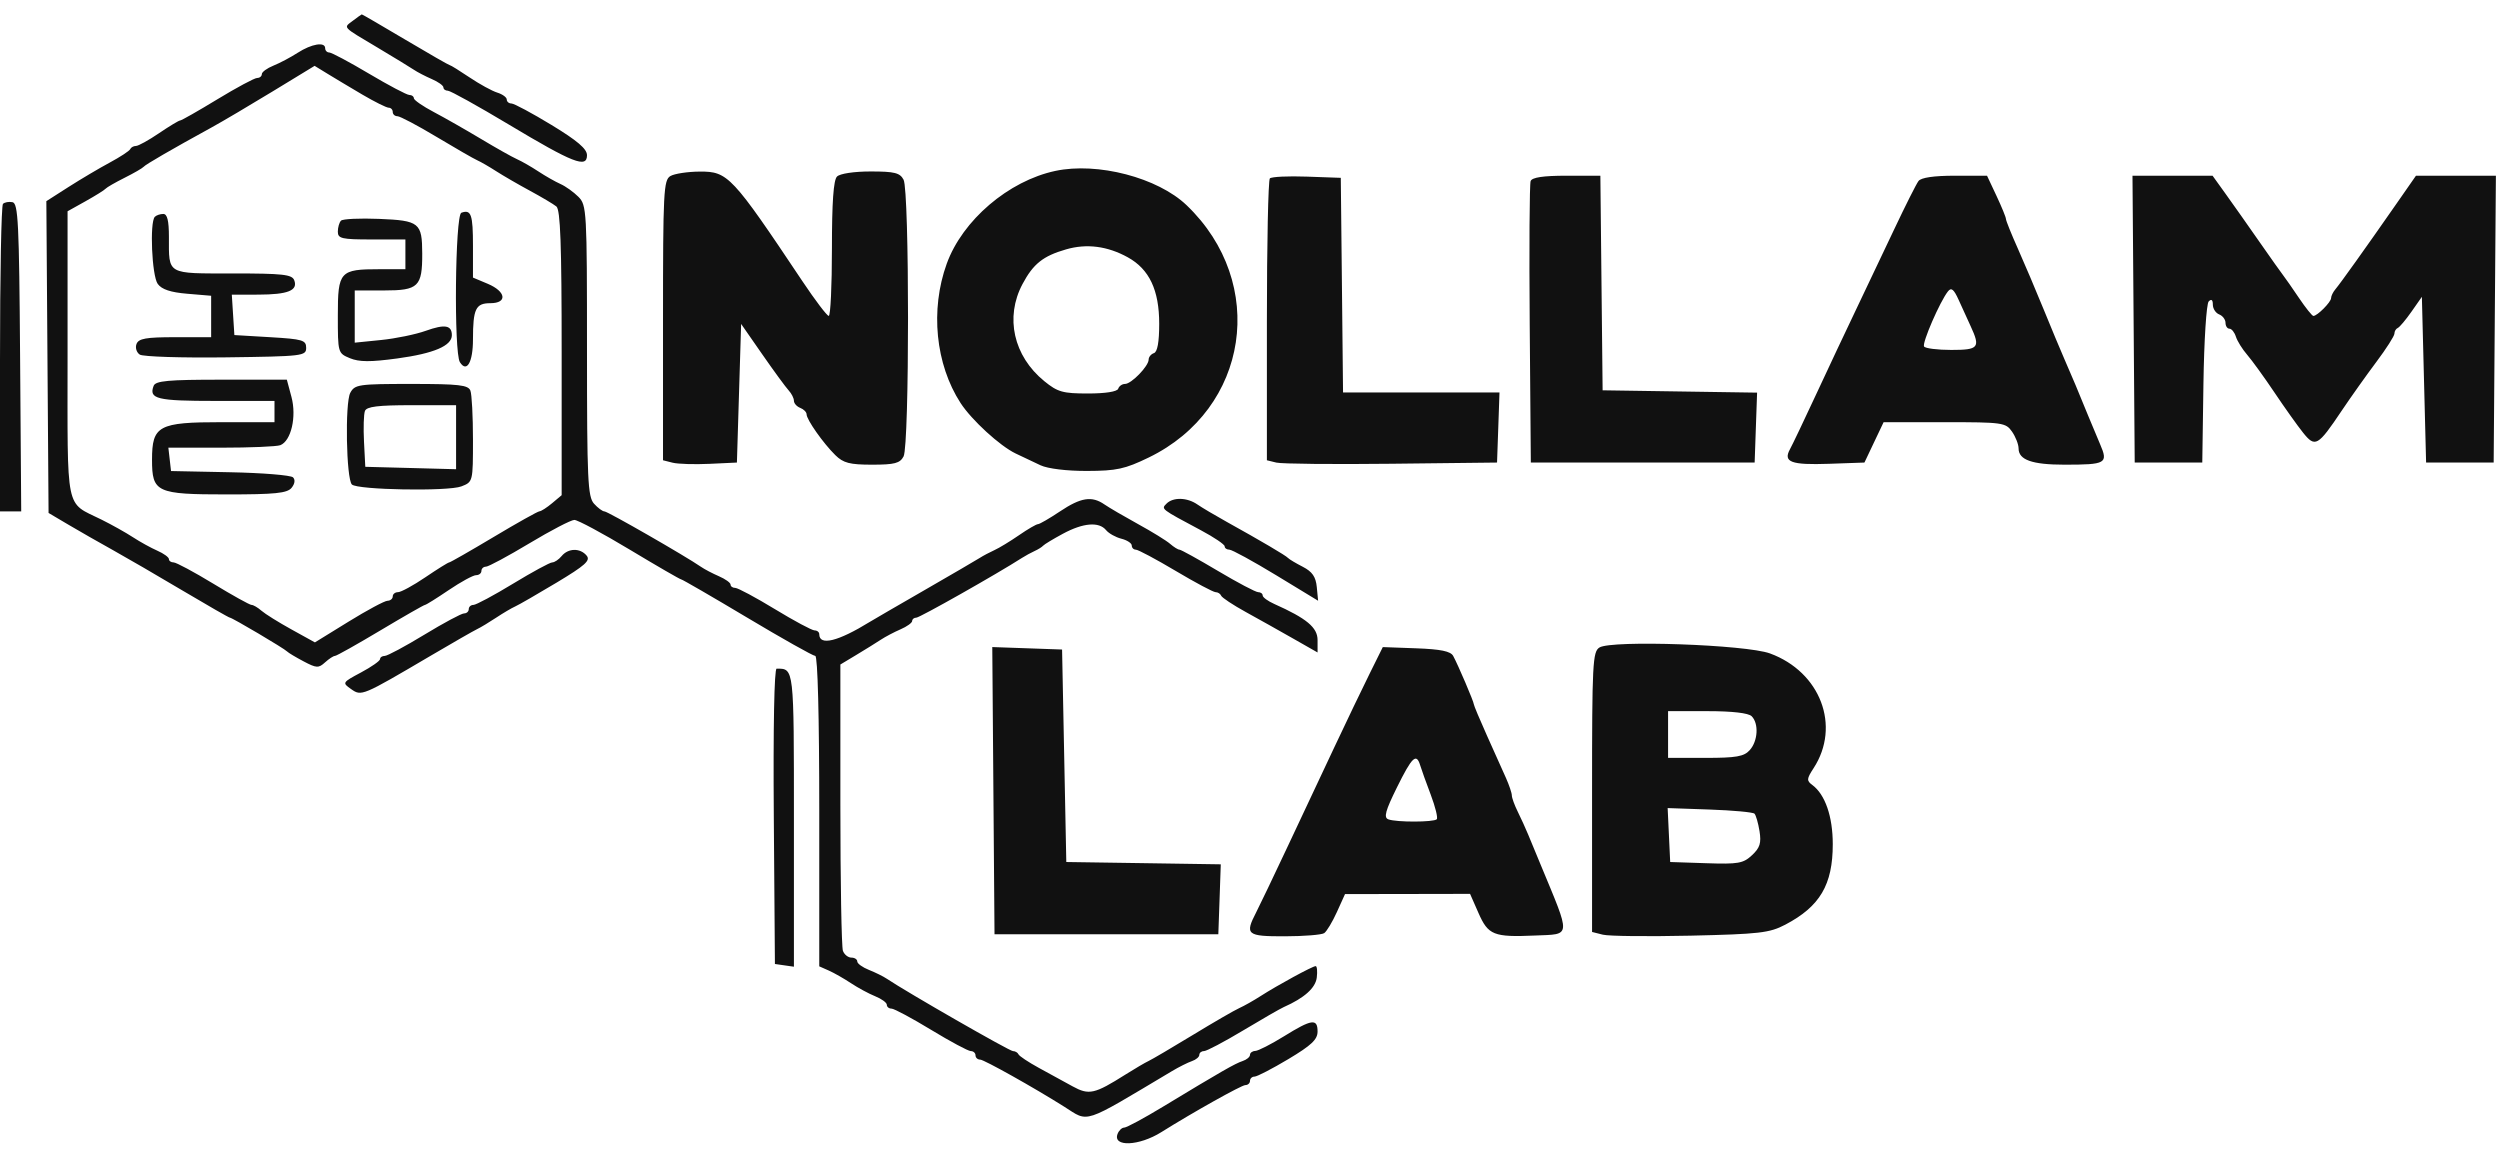 <?xml version="1.0" encoding="UTF-8"?> <svg xmlns="http://www.w3.org/2000/svg" width="148" height="68" viewBox="0 0 148 68" fill="none"> <path fill-rule="evenodd" clip-rule="evenodd" d="M20.893 1.225C20.32 1.662 20.208 1.541 22.375 2.832C23.337 3.406 24.294 3.99 24.5 4.129C24.706 4.269 25.184 4.517 25.562 4.681C25.941 4.844 26.25 5.066 26.25 5.174C26.25 5.282 26.369 5.371 26.515 5.371C26.662 5.371 28.286 6.273 30.126 7.375C33.929 9.653 34.75 9.975 34.75 9.189C34.75 8.814 34.184 8.331 32.653 7.4C31.499 6.699 30.43 6.126 30.278 6.126C30.125 6.126 30 6.02 30 5.891C30 5.762 29.747 5.578 29.438 5.482C29.128 5.386 28.391 4.982 27.8 4.584C27.209 4.187 26.683 3.861 26.633 3.861C26.582 3.861 25.398 3.182 24 2.352C22.602 1.522 21.44 0.846 21.417 0.851C21.394 0.855 21.158 1.024 20.893 1.225ZM17.625 3.124C17.212 3.39 16.566 3.733 16.188 3.885C15.809 4.037 15.5 4.264 15.5 4.389C15.5 4.514 15.375 4.616 15.222 4.616C15.069 4.616 14.013 5.182 12.875 5.874C11.737 6.566 10.742 7.132 10.665 7.132C10.588 7.132 10.025 7.471 9.414 7.886C8.803 8.302 8.188 8.641 8.047 8.641C7.907 8.641 7.754 8.726 7.708 8.83C7.662 8.934 7.119 9.29 6.5 9.623C5.881 9.955 4.783 10.606 4.059 11.068L2.744 11.909L2.809 21.138L2.875 30.367L4.056 31.065C4.705 31.449 5.886 32.123 6.681 32.564C7.475 33.005 9.336 34.086 10.816 34.966C12.296 35.845 13.553 36.565 13.61 36.565C13.743 36.565 16.834 38.393 17 38.57C17.069 38.644 17.506 38.906 17.972 39.152C18.734 39.556 18.86 39.562 19.241 39.215C19.474 39.003 19.738 38.83 19.829 38.83C19.92 38.83 21.131 38.15 22.52 37.32C23.91 36.49 25.097 35.811 25.158 35.811C25.22 35.811 25.855 35.414 26.569 34.93C27.284 34.446 28.011 34.05 28.184 34.05C28.358 34.05 28.5 33.937 28.5 33.798C28.5 33.66 28.621 33.547 28.769 33.547C28.917 33.547 30.075 32.924 31.343 32.163C32.61 31.402 33.807 30.779 34.002 30.779C34.198 30.779 35.675 31.572 37.284 32.54C38.894 33.509 40.264 34.301 40.328 34.301C40.392 34.301 42.151 35.32 44.236 36.565C46.321 37.811 48.134 38.83 48.264 38.83C48.408 38.83 48.5 42.414 48.5 48.018V57.207L49.062 57.456C49.372 57.593 49.962 57.929 50.375 58.203C50.788 58.477 51.434 58.827 51.812 58.979C52.191 59.131 52.5 59.358 52.5 59.483C52.5 59.608 52.625 59.71 52.778 59.71C52.931 59.71 53.987 60.276 55.125 60.968C56.263 61.659 57.319 62.225 57.472 62.225C57.625 62.225 57.75 62.339 57.75 62.477C57.75 62.615 57.875 62.729 58.028 62.729C58.252 62.729 61.215 64.389 63 65.515C64.493 66.456 63.995 66.62 69.375 63.414C69.787 63.167 70.322 62.9 70.562 62.818C70.803 62.737 71 62.57 71 62.448C71 62.325 71.125 62.225 71.278 62.225C71.43 62.225 72.471 61.676 73.59 61.005C74.71 60.334 75.794 59.71 76 59.619C77.218 59.08 77.882 58.485 77.954 57.867C77.998 57.497 77.968 57.194 77.887 57.194C77.705 57.194 75.632 58.322 74.625 58.969C74.213 59.234 73.645 59.554 73.364 59.68C73.082 59.807 71.844 60.523 70.614 61.272C69.382 62.021 68.206 62.712 68 62.809C67.794 62.905 67.175 63.268 66.625 63.615C64.793 64.772 64.47 64.844 63.5 64.313C63.019 64.049 62.119 63.557 61.5 63.218C60.881 62.88 60.337 62.518 60.292 62.414C60.246 62.31 60.099 62.225 59.966 62.225C59.762 62.225 53.682 58.737 52.5 57.942C52.294 57.803 51.816 57.567 51.438 57.417C51.059 57.267 50.75 57.043 50.75 56.918C50.75 56.793 50.593 56.691 50.402 56.691C50.21 56.691 49.985 56.512 49.902 56.293C49.818 56.074 49.75 52.17 49.75 47.617V39.339L50.697 38.77C51.218 38.457 51.865 38.055 52.135 37.877C52.404 37.699 52.934 37.419 53.312 37.256C53.691 37.092 54 36.87 54 36.762C54 36.654 54.111 36.565 54.247 36.565C54.447 36.565 58.998 33.992 60.5 33.029C60.706 32.897 61.044 32.713 61.25 32.62C61.456 32.527 61.681 32.386 61.751 32.307C61.82 32.228 62.348 31.908 62.925 31.597C64.124 30.95 65.058 30.872 65.48 31.384C65.639 31.578 66.047 31.806 66.385 31.892C66.723 31.977 67 32.158 67 32.294C67 32.429 67.109 32.54 67.242 32.54C67.376 32.54 68.437 33.106 69.601 33.798C70.765 34.49 71.828 35.056 71.963 35.056C72.098 35.056 72.246 35.15 72.292 35.265C72.338 35.38 72.994 35.815 73.75 36.231C74.506 36.647 75.772 37.356 76.562 37.807L78 38.626V37.891C78 37.148 77.356 36.611 75.438 35.755C75.059 35.587 74.75 35.36 74.75 35.252C74.75 35.144 74.63 35.056 74.484 35.056C74.337 35.056 73.265 34.49 72.101 33.798C70.937 33.106 69.912 32.54 69.825 32.54C69.737 32.54 69.487 32.385 69.27 32.195C69.052 32.005 68.2 31.479 67.375 31.027C66.55 30.573 65.653 30.05 65.382 29.862C64.635 29.346 63.988 29.448 62.75 30.276C62.131 30.69 61.545 31.029 61.449 31.03C61.352 31.03 60.845 31.325 60.324 31.685C59.802 32.045 59.15 32.441 58.875 32.565C58.6 32.689 58.206 32.898 58 33.03C57.794 33.161 56.331 34.014 54.75 34.925C53.169 35.835 51.706 36.684 51.5 36.811C49.604 37.98 48.5 38.25 48.5 37.545C48.5 37.421 48.375 37.32 48.222 37.32C48.069 37.32 47.013 36.754 45.875 36.062C44.737 35.37 43.681 34.804 43.528 34.804C43.375 34.804 43.25 34.716 43.25 34.608C43.25 34.5 42.941 34.278 42.562 34.114C42.184 33.95 41.706 33.7 41.5 33.557C40.587 32.924 35.974 30.276 35.786 30.276C35.671 30.276 35.391 30.069 35.164 29.816C34.796 29.407 34.75 28.406 34.75 20.759C34.75 12.442 34.733 12.147 34.24 11.65C33.959 11.368 33.481 11.026 33.178 10.892C32.874 10.757 32.288 10.423 31.875 10.151C31.462 9.878 30.889 9.549 30.601 9.421C30.312 9.292 29.354 8.752 28.471 8.222C27.587 7.692 26.333 6.977 25.683 6.634C25.032 6.291 24.5 5.923 24.5 5.816C24.5 5.71 24.38 5.622 24.233 5.622C24.087 5.622 23.015 5.056 21.851 4.365C20.687 3.673 19.625 3.107 19.492 3.107C19.359 3.107 19.25 2.993 19.25 2.855C19.25 2.461 18.448 2.593 17.625 3.124ZM21.448 5.598C22.177 6.026 22.88 6.377 23.011 6.377C23.142 6.377 23.25 6.49 23.25 6.629C23.25 6.767 23.375 6.88 23.528 6.88C23.68 6.88 24.721 7.429 25.84 8.101C26.959 8.772 28.044 9.396 28.25 9.487C28.456 9.578 28.962 9.87 29.375 10.136C29.788 10.401 30.688 10.923 31.375 11.294C32.062 11.666 32.766 12.084 32.938 12.223C33.176 12.417 33.25 14.463 33.25 20.896V29.315L32.688 29.787C32.378 30.047 32.042 30.263 31.941 30.268C31.839 30.272 30.619 30.955 29.23 31.786C27.84 32.616 26.653 33.295 26.592 33.295C26.53 33.295 25.895 33.691 25.181 34.175C24.466 34.66 23.739 35.056 23.566 35.056C23.392 35.056 23.25 35.169 23.25 35.307C23.25 35.446 23.11 35.562 22.938 35.566C22.766 35.57 21.729 36.126 20.634 36.802L18.643 38.03L17.259 37.265C16.498 36.845 15.697 36.346 15.48 36.156C15.263 35.966 14.998 35.811 14.89 35.811C14.783 35.811 13.763 35.245 12.625 34.553C11.487 33.861 10.431 33.295 10.278 33.295C10.125 33.295 10 33.207 10 33.099C10 32.991 9.691 32.766 9.312 32.6C8.934 32.434 8.287 32.077 7.875 31.807C7.463 31.537 6.619 31.064 6 30.757C3.835 29.682 4 30.488 4 20.975V12.507L5.062 11.914C5.647 11.587 6.181 11.254 6.25 11.173C6.319 11.092 6.825 10.801 7.375 10.525C7.925 10.25 8.431 9.958 8.5 9.877C8.621 9.734 10.143 8.852 12.52 7.548C13.149 7.203 14.78 6.24 16.145 5.409L18.625 3.898L19.375 4.358C19.788 4.612 20.721 5.169 21.448 5.598ZM62.476 10.118C59.703 10.71 56.98 13.037 56.047 15.611C55.059 18.338 55.38 21.567 56.867 23.861C57.519 24.866 59.194 26.401 60.125 26.846C60.538 27.043 61.202 27.358 61.6 27.545C62.028 27.746 63.158 27.884 64.35 27.88C66.099 27.875 66.597 27.767 68 27.087C73.947 24.206 75.066 16.76 70.246 12.148C68.54 10.516 64.976 9.585 62.476 10.118ZM39.688 10.422C39.285 10.658 39.25 11.338 39.25 18.963V27.248L39.82 27.392C40.134 27.471 41.118 27.501 42.008 27.459L43.625 27.383L43.75 23.28L43.875 19.177L45.125 20.975C45.812 21.964 46.516 22.925 46.688 23.111C46.859 23.296 47 23.573 47 23.725C47 23.878 47.169 24.068 47.375 24.147C47.581 24.227 47.75 24.398 47.75 24.527C47.75 24.84 48.733 26.238 49.45 26.943C49.926 27.411 50.303 27.509 51.629 27.509C52.959 27.509 53.277 27.426 53.491 27.022C53.843 26.361 53.843 11.298 53.491 10.637C53.275 10.23 52.958 10.151 51.541 10.151C50.559 10.151 49.724 10.277 49.55 10.453C49.342 10.662 49.25 11.973 49.25 14.729C49.25 16.915 49.166 18.703 49.062 18.702C48.959 18.701 48.256 17.775 47.5 16.643C43.326 10.397 43.093 10.149 41.429 10.158C40.712 10.162 39.928 10.281 39.688 10.422ZM75.176 10.561C75.079 10.658 75 14.452 75 18.993V27.248L75.562 27.386C75.872 27.462 78.938 27.493 82.375 27.454L88.625 27.383L88.698 25.308L88.77 23.232H84.139H79.508L79.442 16.88L79.375 10.528L77.364 10.456C76.257 10.416 75.273 10.463 75.176 10.561ZM90.614 10.719C90.547 10.893 90.523 14.714 90.559 19.209L90.625 27.383H97.25H103.875L103.947 25.313L104.02 23.244L99.448 23.175L94.875 23.106L94.808 16.754L94.742 10.402H92.738C91.359 10.402 90.697 10.501 90.614 10.719ZM113.575 10.717C113.445 10.89 112.804 12.163 112.15 13.547C111.497 14.93 110.475 17.081 109.879 18.327C109.283 19.572 108.217 21.836 107.51 23.358C106.803 24.88 106.108 26.337 105.966 26.595C105.549 27.357 106.028 27.535 108.273 27.457L110.375 27.383L110.942 26.188L111.51 24.993H115.116C118.558 24.993 118.739 25.019 119.111 25.552C119.325 25.86 119.5 26.309 119.5 26.55C119.5 27.225 120.303 27.509 122.213 27.509C124.687 27.509 124.816 27.435 124.324 26.293C124.106 25.785 123.79 25.031 123.622 24.616C123.113 23.355 122.605 22.146 122.196 21.22C121.983 20.735 121.439 19.433 120.989 18.327C120.538 17.22 119.85 15.599 119.46 14.724C119.069 13.85 118.751 13.057 118.752 12.963C118.753 12.869 118.502 12.254 118.193 11.597L117.632 10.402H115.721C114.486 10.402 113.728 10.513 113.575 10.717ZM126.309 18.893L126.375 27.383H128.375H130.375L130.443 22.736C130.481 20.148 130.62 17.979 130.756 17.843C130.915 17.683 131 17.749 131 18.032C131 18.272 131.169 18.533 131.375 18.613C131.581 18.693 131.75 18.916 131.75 19.108C131.75 19.301 131.855 19.459 131.983 19.459C132.111 19.459 132.283 19.672 132.365 19.932C132.448 20.192 132.747 20.673 133.031 21.001C133.315 21.329 134.042 22.333 134.646 23.232C135.25 24.132 136.013 25.204 136.342 25.615C137.06 26.51 137.214 26.423 138.631 24.31C139.169 23.51 140.09 22.213 140.679 21.427C141.268 20.642 141.75 19.888 141.75 19.75C141.75 19.613 141.838 19.463 141.946 19.417C142.054 19.371 142.42 18.937 142.759 18.452L143.375 17.572L143.5 22.477L143.625 27.383H145.625H147.625L147.691 18.893L147.757 10.402H145.391H143.025L141.843 12.1C140.049 14.677 138.546 16.782 138.258 17.121C138.116 17.288 138 17.525 138 17.648C138 17.882 137.183 18.704 136.952 18.704C136.878 18.704 136.493 18.223 136.096 17.635C135.7 17.047 135.285 16.452 135.175 16.314C135.065 16.176 134.423 15.27 133.748 14.302C133.073 13.333 132.175 12.059 131.752 11.471L130.984 10.402H128.614H126.243L126.309 18.893ZM0.175 12.071C0.079 12.168 0 16.303 0 21.262V30.276H0.628H1.256L1.19 21.16C1.133 13.164 1.077 12.035 0.738 11.969C0.525 11.928 0.272 11.973 0.175 12.071ZM27.312 12.595C26.943 12.729 26.863 20.864 27.226 21.441C27.633 22.087 28 21.448 28 20.093C28 18.285 28.161 17.949 29.027 17.949C30.053 17.949 29.962 17.258 28.875 16.801L28 16.433V14.565C28 12.691 27.893 12.386 27.312 12.595ZM9.167 12.834C8.853 13.149 8.99 16.33 9.338 16.808C9.574 17.133 10.099 17.308 11.088 17.39L12.5 17.509V18.735V19.962H10.367C8.642 19.962 8.205 20.039 8.081 20.365C7.996 20.586 8.084 20.869 8.276 20.993C8.468 21.116 10.762 21.19 13.375 21.156C17.938 21.096 18.125 21.074 18.125 20.591C18.125 20.137 17.917 20.075 16 19.962L13.875 19.836L13.799 18.641L13.723 17.446L15.299 17.442C17.047 17.438 17.65 17.196 17.419 16.591C17.289 16.248 16.746 16.188 13.784 16.188C9.835 16.188 10 16.283 10 14.029C10 13.061 9.903 12.666 9.667 12.666C9.483 12.666 9.258 12.742 9.167 12.834ZM20.188 13.063C20.084 13.168 20 13.461 20 13.715C20 14.123 20.227 14.176 22 14.176H24V15.056V15.937H22.483C20.111 15.937 20 16.059 20 18.682C20 20.894 20.004 20.909 20.716 21.206C21.263 21.433 21.931 21.437 23.529 21.219C25.684 20.926 26.75 20.471 26.75 19.845C26.75 19.249 26.335 19.179 25.204 19.584C24.61 19.797 23.422 20.042 22.562 20.128L21 20.286V18.74V17.195H22.741C24.771 17.195 25.002 16.97 24.996 15.01C24.991 13.187 24.828 13.056 22.447 12.958C21.307 12.911 20.291 12.959 20.188 13.063ZM66.766 15.233C68.04 15.937 68.625 17.174 68.625 19.166C68.625 20.25 68.52 20.836 68.312 20.905C68.141 20.963 68 21.135 68 21.287C68 21.675 66.978 22.729 66.602 22.729C66.431 22.729 66.249 22.856 66.198 23.012C66.141 23.185 65.443 23.295 64.412 23.295C62.917 23.295 62.615 23.21 61.824 22.566C59.998 21.079 59.484 18.785 60.534 16.813C61.17 15.618 61.751 15.156 63.111 14.763C64.331 14.409 65.563 14.568 66.766 15.233ZM116.662 19.309C117.251 20.582 117.141 20.716 115.515 20.716C114.698 20.716 113.973 20.624 113.904 20.512C113.777 20.306 114.843 17.851 115.32 17.248C115.516 17 115.665 17.119 115.951 17.751C116.156 18.206 116.476 18.907 116.662 19.309ZM9.095 22.843C8.8 23.618 9.283 23.735 12.765 23.735H16.25V24.364V24.993H13.125C9.377 24.993 9 25.197 9 27.218C9 29.15 9.259 29.27 13.427 29.27C16.287 29.27 16.998 29.198 17.259 28.882C17.456 28.643 17.489 28.404 17.347 28.26C17.219 28.132 15.542 27.995 13.62 27.957L10.125 27.886L10.046 27.194L9.967 26.503H13.088C14.805 26.503 16.381 26.436 16.593 26.355C17.235 26.107 17.567 24.67 17.255 23.5L16.981 22.477H13.107C9.952 22.477 9.209 22.545 9.095 22.843ZM20.735 23.259C20.418 23.857 20.498 28.346 20.832 28.682C21.153 29.005 26.532 29.098 27.312 28.795C27.998 28.528 28 28.523 28 26.026C28 24.651 27.932 23.346 27.848 23.127C27.72 22.792 27.172 22.729 24.357 22.729C21.216 22.729 21.001 22.761 20.735 23.259ZM27 25.882V27.778L24.312 27.706L21.625 27.635L21.549 26.153C21.507 25.339 21.532 24.518 21.604 24.33C21.703 24.07 22.376 23.987 24.367 23.987H27V25.882ZM69.057 29.816C68.734 30.141 68.701 30.115 71.105 31.398C71.872 31.807 72.5 32.232 72.5 32.341C72.5 32.451 72.625 32.54 72.778 32.54C72.932 32.54 74.177 33.221 75.545 34.052L78.032 35.564L77.954 34.752C77.895 34.144 77.686 33.843 77.125 33.554C76.713 33.343 76.319 33.107 76.25 33.031C76.117 32.884 74.661 32.027 72.625 30.896C71.938 30.515 71.153 30.049 70.882 29.862C70.275 29.443 69.448 29.423 69.057 29.816ZM33.25 32.918C33.079 33.125 32.828 33.295 32.691 33.295C32.556 33.295 31.513 33.861 30.375 34.553C29.237 35.245 28.18 35.811 28.028 35.811C27.875 35.811 27.75 35.924 27.75 36.062C27.75 36.201 27.625 36.314 27.472 36.314C27.32 36.314 26.263 36.88 25.125 37.572C23.987 38.264 22.93 38.83 22.778 38.83C22.625 38.83 22.5 38.914 22.5 39.019C22.5 39.123 21.992 39.479 21.372 39.81C20.261 40.403 20.252 40.419 20.781 40.791C21.4 41.228 21.419 41.219 25.5 38.818C26.806 38.049 28.044 37.34 28.25 37.242C28.456 37.144 28.962 36.839 29.375 36.565C29.788 36.292 30.294 35.993 30.5 35.902C30.706 35.811 31.808 35.176 32.949 34.492C34.645 33.474 34.969 33.183 34.73 32.894C34.349 32.432 33.642 32.443 33.25 32.918ZM94.688 38.331C94.285 38.581 94.25 39.269 94.25 46.888V55.172L94.888 55.333C95.238 55.422 97.577 55.447 100.085 55.391C104.164 55.298 104.755 55.23 105.689 54.74C107.742 53.663 108.5 52.378 108.5 49.973C108.5 48.336 108.048 47.031 107.288 46.47C106.944 46.217 106.952 46.11 107.363 45.478C108.988 42.984 107.772 39.78 104.785 38.684C103.364 38.162 95.407 37.884 94.688 38.331ZM58.809 46.806L58.875 55.307H65.5H72.125L72.198 53.238L72.27 51.168L67.698 51.099L63.125 51.031L63 44.741L62.875 38.452L60.809 38.379L58.743 38.306L58.809 46.806ZM81.078 39.889C80.646 40.759 79.708 42.716 78.992 44.238C78.276 45.76 77.025 48.421 76.212 50.15C75.399 51.88 74.569 53.615 74.367 54.007C73.684 55.333 73.804 55.433 76.062 55.429C77.197 55.427 78.246 55.342 78.394 55.241C78.541 55.139 78.879 54.578 79.144 53.993L79.625 52.93L83.326 52.924L87.028 52.917L87.525 54.047C88.103 55.362 88.422 55.49 90.88 55.383C93.041 55.289 93.02 55.565 91.192 51.156C90.934 50.534 90.606 49.741 90.463 49.395C90.32 49.05 90.046 48.446 89.852 48.054C89.658 47.663 89.5 47.227 89.5 47.086C89.5 46.945 89.34 46.473 89.145 46.037C88.95 45.601 88.444 44.472 88.02 43.529C87.597 42.585 87.25 41.758 87.25 41.691C87.25 41.545 86.319 39.364 86.028 38.83C85.877 38.554 85.289 38.433 83.842 38.38L81.862 38.308L81.078 39.889ZM45.809 48.326L45.875 57.068L46.438 57.149L47 57.229V48.559C47 39.471 47.013 39.584 45.976 39.584C45.836 39.584 45.77 43.049 45.809 48.326ZM103.7 42.402C104.129 42.834 104.07 43.869 103.586 44.407C103.245 44.787 102.786 44.867 100.961 44.867H98.75V43.483V42.1H101.075C102.55 42.1 103.51 42.21 103.7 42.402ZM84.075 45.307C84.148 45.55 84.43 46.335 84.702 47.053C84.974 47.772 85.133 48.423 85.056 48.5C84.877 48.68 82.652 48.684 82.187 48.504C81.907 48.396 82.014 48.001 82.698 46.617C83.596 44.802 83.849 44.561 84.075 45.307ZM103.865 48.169C103.951 48.256 104.085 48.721 104.163 49.203C104.276 49.908 104.19 50.187 103.72 50.627C103.2 51.115 102.904 51.166 101.006 51.102L98.875 51.031L98.8 49.434L98.725 47.838L101.217 47.925C102.588 47.973 103.779 48.083 103.865 48.169ZM76 61.355C75.244 61.823 74.484 62.21 74.312 62.216C74.141 62.221 74 62.325 74 62.448C74 62.57 73.803 62.735 73.562 62.814C73.111 62.963 72.321 63.416 68.84 65.522C67.721 66.2 66.692 66.754 66.555 66.754C66.416 66.754 66.239 66.922 66.16 67.129C65.861 67.913 67.433 67.849 68.75 67.023C70.61 65.856 73.499 64.238 73.722 64.238C73.875 64.238 74 64.125 74 63.986C74 63.848 74.121 63.735 74.269 63.735C74.417 63.735 75.317 63.269 76.269 62.7C77.639 61.88 78 61.54 78 61.065C78 60.279 77.657 60.328 76 61.355Z" fill="#111111"></path> </svg> 